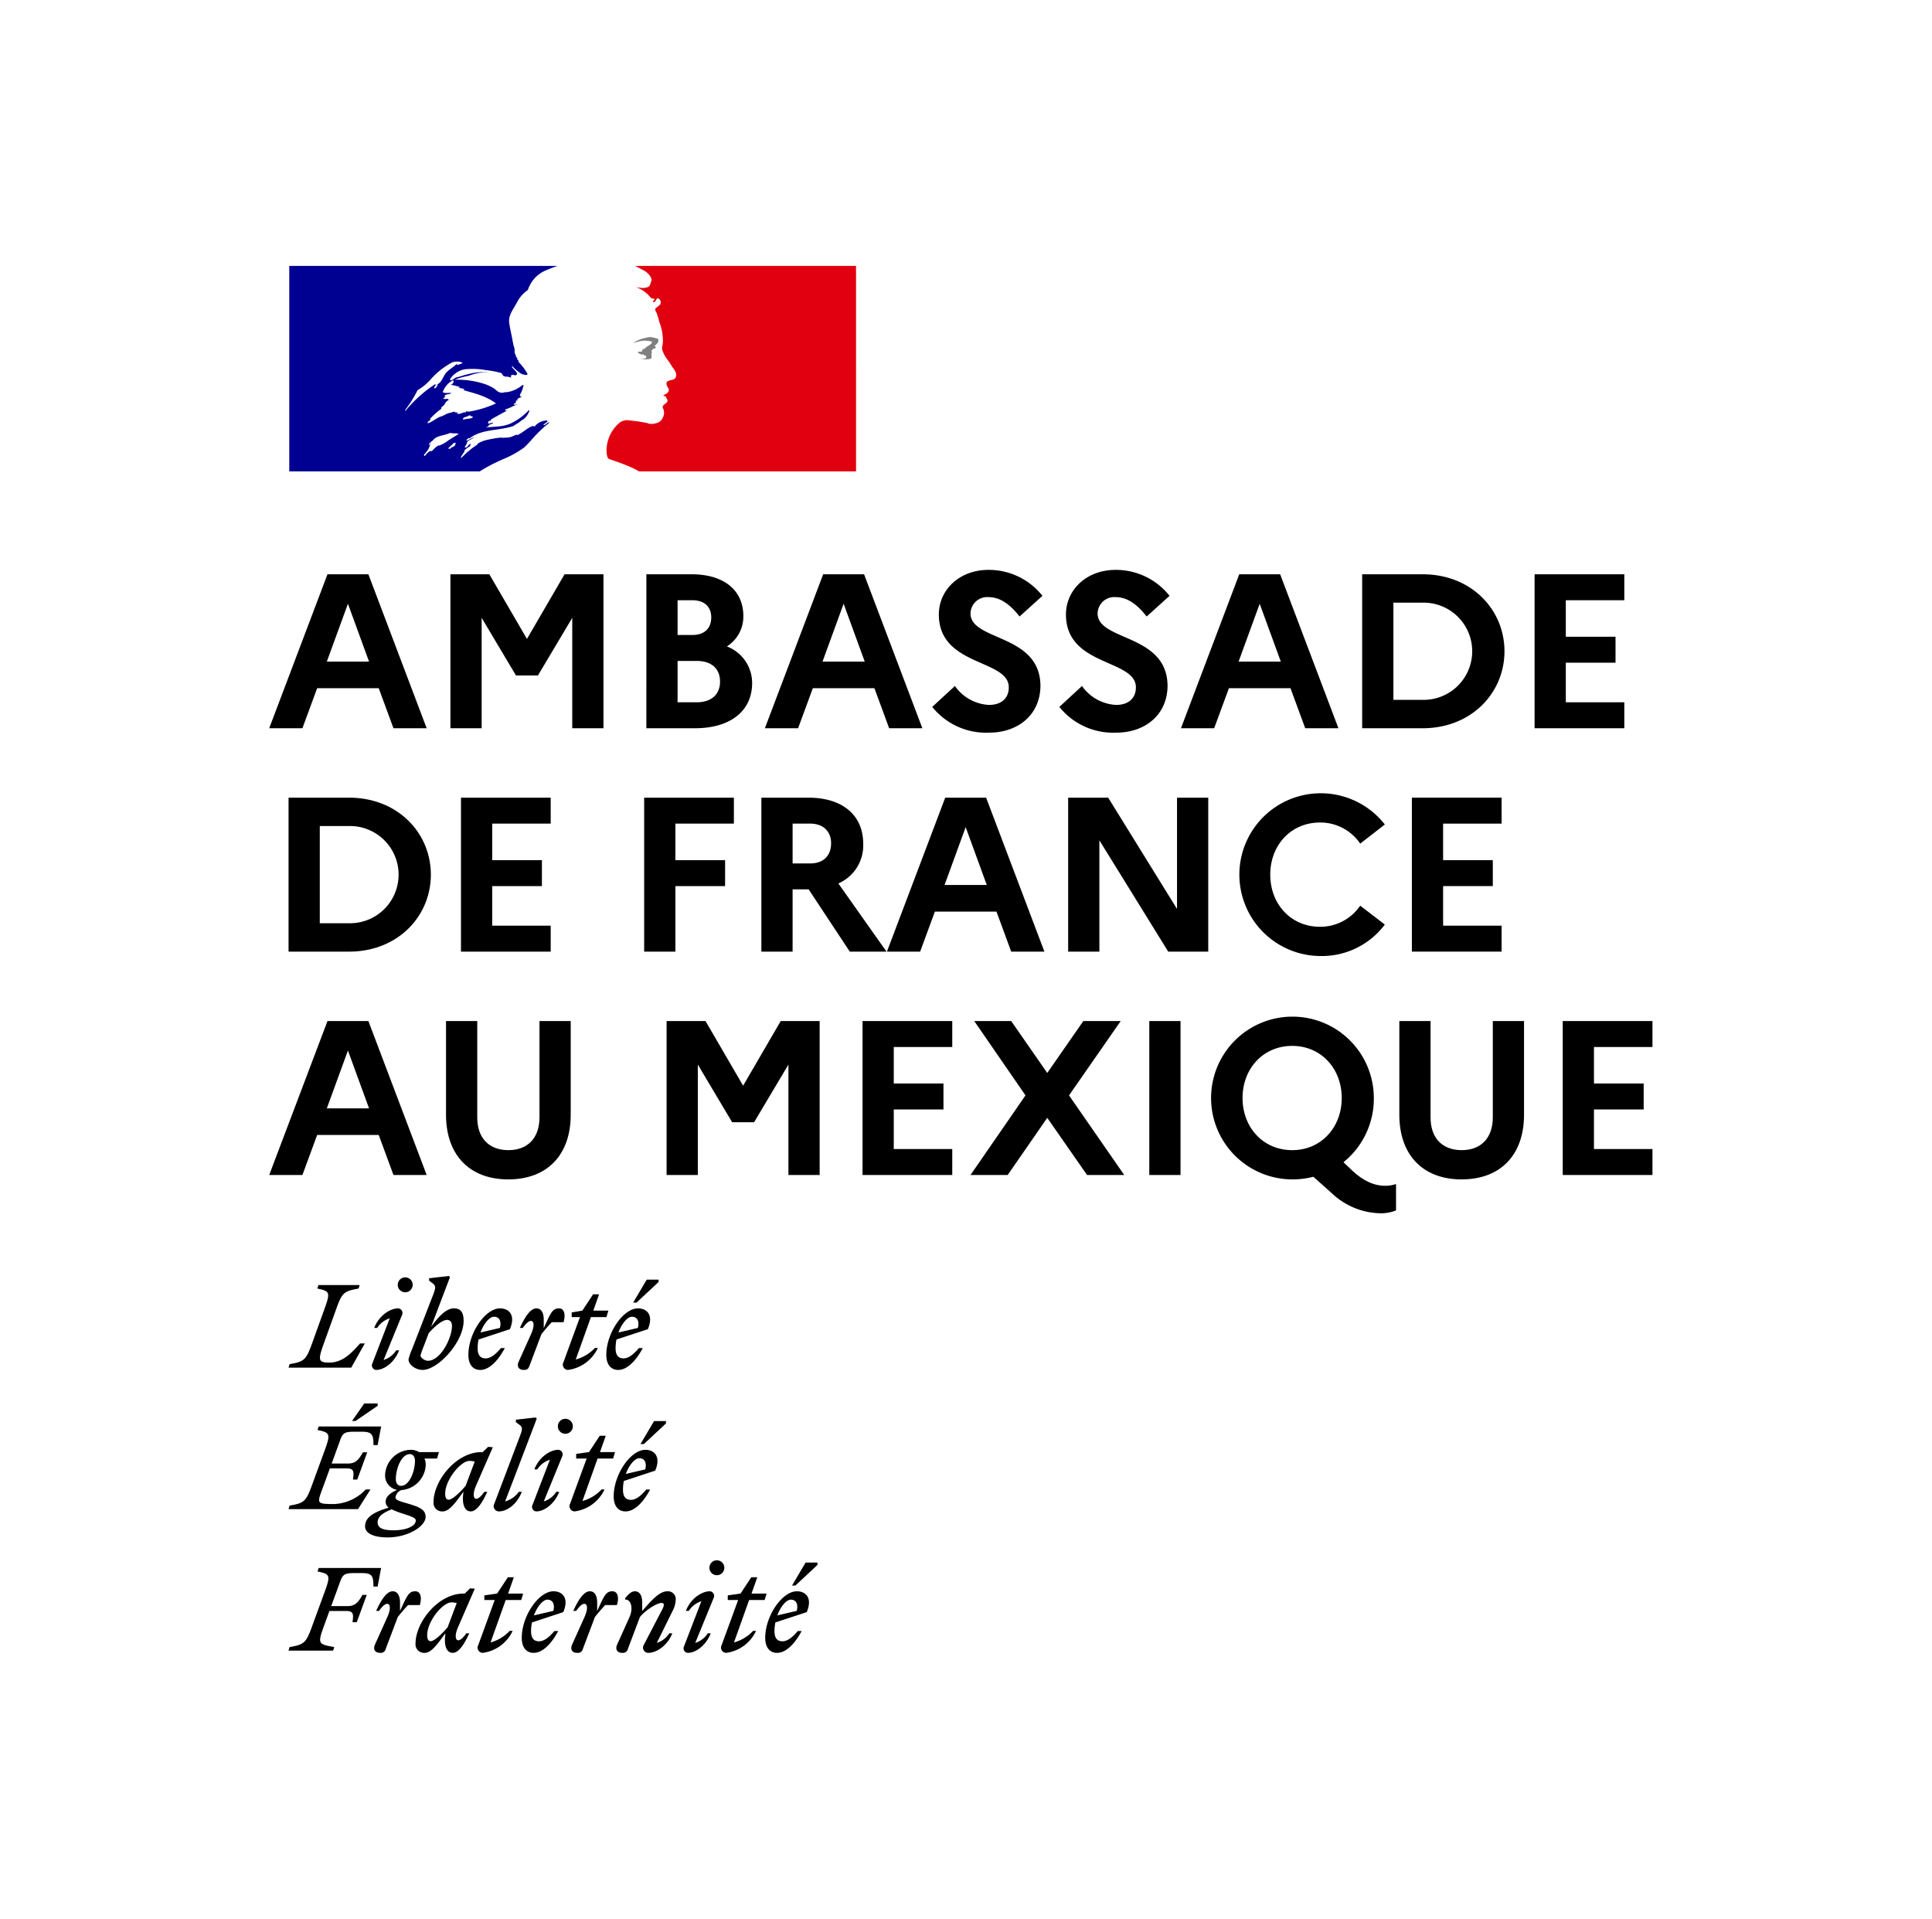 <svg xmlns="http://www.w3.org/2000/svg" viewBox="0 0 363.277 360.766"><defs><style>.cls-1{fill:#fff;}.cls-2{fill:#000091;}.cls-3{fill:#e1000f;}.cls-4{fill:gray;}</style></defs><g id="Calque_2" data-name="Calque 2"><rect class="cls-1" x="-68.121" y="-102.586" width="1510.156" height="1153.452"/></g><g id="Calque_5" data-name="Calque 5"><path class="cls-2" d="M88.956,83.861c.097-.079.187-.146.285-.218l.036.012a1.455,1.455,0,0,1-.291.187.103.103,0,0,1-.03.019m14.159-4.722c-.036.024-.066.048-.103.072.055-.006.103-.018.103-.072m-4.476,4.936a18.878,18.878,0,0,1-3.721,2.124,32.371,32.371,0,0,0-4.715,2.433h-35.811v-38.631h50.431a19.363,19.363,0,0,0-1.936.738,6.055,6.055,0,0,0-2.257,1.464,6.416,6.416,0,0,0-1.386,2.33,6.242,6.242,0,0,0-2.045,2.342c-.654,1.241-1.61,2.336-1.459,3.721.14,1.168.436,2.264.654,3.504a8.31,8.31,0,0,0,.29,1.241c.152.435,0,.95.218,1.313.151.217.079.514.369.659v.291c.079.073.079.145.218.145v.291a11.237,11.237,0,0,1,1.676,2.196c.152.436-.726.218-1.089.067a8.166,8.166,0,0,1-1.749-1.458.247.247,0,0,0-.078.145c.296.514,1.385,1.168.804,1.531-.29.151-.659-.218-.95.078-.072.145,0,.29,0,.436-.441-.291-.877-.146-1.313-.291-.29-.072-.369-.659-.726-.659a18.798,18.798,0,0,0-2.777-.509,13.902,13.902,0,0,0-3.873-.145,4.207,4.207,0,0,0-2.772,1.822v.224c.509.066.733-.369,1.168-.515.726-.145,1.386-.441,2.118-.587a12.088,12.088,0,0,1,3.135-.435,2.501,2.501,0,0,1,.738,0,10.806,10.806,0,0,0-3.728.732,12.354,12.354,0,0,0-2.559.726,16.443,16.443,0,0,1,5.621.805,8.34,8.34,0,0,1,1.828.877,5.096,5.096,0,0,0,.732.581,1.469,1.469,0,0,0,1.241.079h.369a6.015,6.015,0,0,0,2.989-1.392c0,.073.072.073.145.073a5.158,5.158,0,0,1-.653,1.755c0,.072-.079.217.072.29h.146c-.079,0-.146,0-.146.072,0,.146.218,0,.285.146a1.432,1.432,0,0,0-.944.442c0,.072.151.072.218.072-.146.146-.364.073-.436.218a.249.249,0,0,0,.139.073c-.067,0-.139,0-.139.072v.218c-.218,0-.297.145-.436.224.291.218.508,0,.805,0-.805.29-1.47.726-2.263.944-.151,0,0,.224-.151.224.218.139.369-.079.587-.079-1.023.587-2.046,1.096-3.147,1.755a.513.513,0,0,0-.139.29h-.297c-.139.073-.072.297-.218.436.364.224.805-.29,1.023,0,.073,0-.145.079-.29.079-.079,0-.079.145-.146.145h-.223c-.146.145-.285.218-.285.436-.151,0-.296,0-.369.145,1.61-.218,3.285-.073,4.817-.871a11.317,11.317,0,0,0,3.213-2.415.282.282,0,0,1,.072.151,3.201,3.201,0,0,1-1.24,1.677c-.436.217-.726.587-1.095.732q-.327.217-.654.436c-2.704.949-5.918.508-8.254,2.335,0-.072-.073-.072-.145-.072-.145.145-.369.218-.435.369a.064.064,0,0,0,.018.048.181.181,0,0,0,.181.067.604.604,0,0,1,.121-.067,4.928,4.928,0,0,1,1.162-.568.912.912,0,0,0-.121.103c-.284.157-.557.326-.835.465h.018a1.644,1.644,0,0,0-.496.436.09.09,0,0,1,.048.133c-.024.043-.048.085-.072.133a.634.634,0,0,0-.049.079c-.03.054-.06.103-.096.157-.013.024-.025.042-.037.067-.018.03-.03.06-.048.091a.214.214,0,0,1-.031.054.359.359,0,0,1-.036.061.586.586,0,0,1-.03.066c-.006.006-.012.012-.012.018-.006.006-.006.012-.013.018-.005.006-.005.013-.011.018a.605.605,0,0,0,.078.025.42.42,0,0,0,.109.012c.266.006.406-.315.581-.472a2.824,2.824,0,0,1,.345-.242c.018.024.036.042.048.06-.005.018-.012.043-.018.067-.042.061-.078.133-.127.193-.036.055.037.097.085.079v.012a6.539,6.539,0,0,0-1.229.914.11.11,0,0,1,.097.036.067.067,0,0,1,.006.097c-.103.145-.212.291-.314.442-.067.115-.14.224-.212.339-.061.102-.121.206-.188.309-.012.023-.03.048-.042.072a.006.006,0,0,0-.006.006.349.349,0,0,0,.224-.03c.399-.369.781-.751,1.18-1.126a.214.214,0,0,0,.109-.03,7.462,7.462,0,0,1,1.21-.956,1.625,1.625,0,0,0,.502-.43l.109-.127a.212.212,0,0,1,.048-.03,6.256,6.256,0,0,1,1.356-.551c.03-.006.055-.012.079-.018a24.043,24.043,0,0,1,2.662-.472,7.731,7.731,0,0,0,1.816-.073c.46-.103.883-.369,1.319-.508v.139c1.095-.435,1.9-1.386,2.989-1.748.079,0,.218.145.369.072a2.961,2.961,0,0,1,2.336-1.095c0,.072,0,.145.073.145h.048l-.781.587c-.072.073,0,.145.079.145.357-.145.581-.435.944-.587-.073.079-.073.218-.139.297a6.853,6.853,0,0,0-.799.635,24.181,24.181,0,0,0-2.438,2.481h.011c-.417.448-.835.896-1.252,1.307m-11.225-5.228c.514-.218,1.101,0,1.537-.436-.151-.151-.369-.078-.514-.296-.146-.073-.364.073-.509.145-.296.151-.805.151-.877.514-.073.146.218.073.363.073m-11.171-1.604a24.679,24.679,0,0,1,5.628-5.04c.139-.073-.224.218.073.145.95-.218,1.24-1.168,1.676-1.894.587-.95,1.609-1.319,2.336-2.118a.266.266,0,0,1-.073.218.268.268,0,0,0,.218.072c.296-.217.659-.145.877-.435a2.847,2.847,0,0,0-1.9-.079,14.313,14.313,0,0,0-4.091,3.213,9.875,9.875,0,0,1-2.48,2.045,22.201,22.201,0,0,1-2.33,3.722.263.263,0,0,0,.066.151m6.064-4.822c0-.073,0-.146-.079-.146a.91.91,0,0,0-.581.66c0,.073.079.073.145.073a.578.578,0,0,0,.297-.291c.066-.133.139-.151.218-.296m3.389,10.94c.06-.145-.327-.109-.388-.066a.976.976,0,0,0-.157.163,3.253,3.253,0,0,1-.303.284c-.181.17-.351.352-.538.515-.121.103.278.163.363.085.09-.085.187-.17.278-.255.049,0,.091-.012.109-.012a1.584,1.584,0,0,0,.551-.387c.06-.054-.006-.097-.097-.115a.664.664,0,0,0,.182-.212m-1.308-.605c.599-.375,1.204-.781,1.864-1.138a1.109,1.109,0,0,0-.66-.145c-.363.073-.804-.145-1.167,0-.926.43-2.1.4-2.796,1.078-.006,0-.006.005-.012.005a1.134,1.134,0,0,0-.157.182.188.188,0,0,1-.037.03c-.066.061-.139.109-.224.176a3.621,3.621,0,0,0-.375.369c0,.006,0,.006-.006.012-.055.048-.103.103-.164.151-.096.067.055.164.128.109.102-.078.169-.169.272-.236l.037-.018a2.399,2.399,0,0,0-.291.393.067.067,0,0,1,.006.049c-.006.036-.018.073-.024.109a.023.023,0,0,1-.006.018.506.506,0,0,1-.024.079.143.143,0,0,1-.013.048.022.022,0,0,0-.006.018,1.43,1.43,0,0,1-.066.17c-.006.011-.006.018-.013.03-.005,0-.005.006-.005.012l-.013.012a1.574,1.574,0,0,1-.078.145c-.03.055-.067.103-.097.158a.255.255,0,0,1-.03.042c-.006.006-.006.006-.006.012-.073.103-.151.206-.23.308-.012.019-.031.037-.042.055-.043.055-.085.109-.127.157a.985.985,0,0,0-.073.097c-.006,0-.006.006-.012.012-.079.097-.158.182-.236.266.006.012.011.025.018.037v.006a.716.716,0,0,0,.066.115l.018.036a.319.319,0,0,0,.031.043.083.083,0,0,0,.06-.031h.006a.698.698,0,0,0,.049-.078l.006-.006c.006-.012.012-.019.018-.031l.024-.024c.006-.006.006-.018.012-.024a.006.006,0,0,0,.006-.006,3.384,3.384,0,0,1,.43-.448c.085-.078.176-.151.266-.224.006-.012.03-.018.048-.018a.12.12,0,0,1,.049.006c.036-.018.079-.042.115-.06a1.114,1.114,0,0,1,.127-.067v.012c-.012.085.115.085.163.055a.743.743,0,0,0,.097-.097c.055-.073.109-.121.157-.176v-.006c.007-.006.013-.006.013-.012.036-.036.072-.067.108-.103l.007-.006.006-.006c.036-.036.066-.066.103-.097a3.657,3.657,0,0,1,.732-.563.092.092,0,0,1,.121.031c.006.006.012.012.012.018.327-.151.653-.29.962-.472.29-.169.563-.363.835-.557.006-.006.013-.006.018-.012m1.495-5.077c.218.218.653.146.95,0a1.196,1.196,0,0,1,.726-.145c.073,0,.073-.146.073-.224a1.538,1.538,0,0,0,.586.078,20.224,20.224,0,0,0,5.041-1.536c-1.906-1.459-4.308-1.967-6.571-2.627.217,0,.435.218.653,0-.363-.29-.805-.145-1.167-.362.078,0,.223.072.296-.079a8.498,8.498,0,0,0-1.755-.436.707.707,0,0,0,.581-.726c0-.079-.145-.079-.218-.079a3.941,3.941,0,0,0-1.827,2.197c.514.284,1.101.066,1.609.145-.218.218-.587.218-.871.291-.23.054-.442.217-.369.362a.274.274,0,0,0,.163.109.968.968,0,0,0-.454.261c.291.218.581.072.878.072,0,.146.145.146.218.218a1.3,1.3,0,0,0-.732.654c-.146.369-.509.514-.727.805v.217a12.767,12.767,0,0,0-2.118,1.9c.073,0,.073.073.073.146-.151.217-.442.29-.515.514,0,.073,0,.139.073.139.878-.29,1.531-.944,2.336-1.24.587-.145,1.023-.508,1.537-.654.363-.072.799-.218,1.162-.291,0,.073,0,.146.078.146h.582c-.073.145-.364.073-.291.145"/><path class="cls-3" d="M160.962,50h-41.56a1.479,1.479,0,0,1,.393.182c.339.181.775.417,1.054.562a3.496,3.496,0,0,1,1.391,1.162c.145.224.364.659.218.95-.145.369-.218.95-.587,1.095a2.721,2.721,0,0,1-1.531.146,3.576,3.576,0,0,1-.871-.146,5.993,5.993,0,0,1,2.844,1.973c.072.145.363.218.66.218.066,0,.066.145.066.218-.145.151-.285.218-.218.441h.218c.369-.145.297-.877.805-.659a.821.821,0,0,1,.29,1.095,7.836,7.836,0,0,1-.871.732.627.627,0,0,0,0,.509,2.256,2.256,0,0,1,.363.877c.218.508.291,1.095.508,1.61a10.118,10.118,0,0,1,.515,3.28c0,.587-.297,1.095-.073,1.682a6.171,6.171,0,0,0,.799,1.531,11.023,11.023,0,0,1,.805,1.167c.435.733,1.24,1.459.871,2.336-.212.515-1.01.442-1.525.732-.441.364-.073.951.145,1.314.37.659-.436,1.095-.95,1.313.145.218.436.145.514.29.067.369.436.587.218.95-.296.442-1.174.66-.732,1.313a1.926,1.926,0,0,1-.072,1.61,1.795,1.795,0,0,1-1.313,1.095,2.981,2.981,0,0,1-1.386.073,1.086,1.086,0,0,0-.442-.146,32.776,32.776,0,0,0-3.721-.514,4.225,4.225,0,0,0-1.023.291,6.603,6.603,0,0,0-.884.786l-.005.007a1.93,1.93,0,0,0-.164.181c-.03.03-.061.073-.091.109-.024.024-.042.049-.066.072a8.627,8.627,0,0,0-.575.841.39.39,0,0,0-.031.061c-.018.031-.036.067-.054.097a7.244,7.244,0,0,0-.557,1.343c-.496,1.671-.278,3.105.073,3.455.097.098,2.408.811,4.018,1.525a13.505,13.505,0,0,1,1.724.872h40.81Z"/><path class="cls-4" d="M121.878,64.094c.291.073.726.073.726.218-.139.587-1.023.732-1.458,1.313h-.218c-.218.145-.152.514-.369.514a1.028,1.028,0,0,0-.654.073,1.241,1.241,0,0,0,1.089.436.326.326,0,0,1,.23.296.209.209,0,0,0,.139-.079c.079,0,.146,0,.146.079v.291c-.218.29-.581.145-.872.217a3.283,3.283,0,0,0,1.677,0c.441-.145,0-.877.29-1.24-.139,0,0-.224-.139-.224.139-.139.29-.363.435-.436a.524.524,0,0,0,.436-.217c0-.146-.296-.219-.218-.364.436-.29.805-.732.654-1.168-.067-.217-.654-.217-1.017-.369a2.467,2.467,0,0,0-1.246.073,5.519,5.519,0,0,0-1.089.296,5.101,5.101,0,0,0-1.393.727,10.222,10.222,0,0,1,1.61-.436,4.731,4.731,0,0,1,1.241,0"/><path d="M148.714,300.763c.786,0,1.464.6,1.101,2.112l-3.655.847c.635-1.7,1.7-2.959,2.554-2.959m2.021,5.9h-.726c-.914,1.083-1.894,1.93-2.868,1.93-1.005,0-1.513-.593-1.513-1.93a8.151,8.151,0,0,1,.169-1.615l5.894-1.943c1.15-2.723-.23-3.915-1.852-3.915-2.789,0-5.954,4.659-5.954,8.75,0,1.827.865,2.826,2.233,2.826,1.597,0,3.255-1.555,4.617-4.103m-1.174-8.556,4.151-3.873v-.448h-2.233l-2.553,4.321Zm-12.72,2.723h1.955l-3.111,8.49a.988.988,0,0,0,.86,1.446,7.223,7.223,0,0,0,5.615-4.127h-.557a7.736,7.736,0,0,1-3.594,2.172l2.85-7.981h2.917l.363-1.211h-2.832l1.089-3.068h-1.131l-2.021,3.068-2.403.339Zm-2.644-.405a.872.872,0,0,0-.696-1.235c-1.707,0-3.728,1.537-4.532,3.685h.55a4.306,4.306,0,0,1,2.36-1.809l-3.256,8.465a.848.848,0,0,0,.709,1.235c1.615,0,3.509-1.555,4.314-3.679h-.55a4.357,4.357,0,0,1-2.367,1.809Zm.599-4.255a1.403,1.403,0,1,0-1.404-1.404,1.401,1.401,0,0,0,1.404,1.404m-18.747,13.023c-.424.956.025,1.573.956,1.573a.953.953,0,0,0,1.065-.763l2.258-5.978c1.04-1.277,3.194-2.639,4.042-2.639.617,0,.532.509.126,1.271l-3.467,6.663a.979.979,0,0,0,.854,1.446c1.7,0,3.721-1.531,4.532-3.679h-.557a4.359,4.359,0,0,1-2.36,1.809l2.977-6.021a4.872,4.872,0,0,0,.582-2.063,1.472,1.472,0,0,0-1.58-1.622c-1.464,0-2.953,1.664-4.72,3.703v-1.573c0-1.125-.363-2.13-1.386-2.13-.635,0-1.258.557-1.833,1.343v.212c1.107-.067,1.597,1.597.811,3.34Zm-.042-7.407c.405-1.38.194-2.596-.871-2.596-1.253,0-1.574.956-2.851,3.703v-1.573c0-1.125-.363-2.13-1.379-2.13-1.199,0-2.282,1.852-3.111,3.685h.551c.575-.835,1.108-1.325,1.537-1.325.508,0,.787.792,0,2.535l-2.3,5.108c-.429.956.019,1.573.956,1.573a.954.954,0,0,0,1.066-.763l2.257-5.978c.635-.793,1.21-1.471,1.93-2.239Zm-13.065-1.023c.787,0,1.465.6,1.108,2.112l-3.661.847c.641-1.7,1.706-2.959,2.553-2.959m2.021,5.9h-.726c-.908,1.083-1.888,1.93-2.874,1.93-.999,0-1.507-.593-1.507-1.93a7.721,7.721,0,0,1,.176-1.615l5.887-1.943c1.15-2.723-.236-3.915-1.845-3.915-2.79,0-5.967,4.659-5.967,8.75,0,1.827.878,2.826,2.239,2.826,1.598,0,3.262-1.555,4.617-4.103m-13.893-5.833h1.954l-3.104,8.49a.982.982,0,0,0,.847,1.446,7.224,7.224,0,0,0,5.622-4.127h-.557a7.783,7.783,0,0,1-3.588,2.172l2.844-7.981h2.916l.364-1.211h-2.827l1.078-3.068h-1.12l-2.027,3.068-2.402.339Zm-10.747,6.614c0-2.614,2.917-6.166,4.556-6.166a3.732,3.732,0,0,1,.999.126l-1.7,4.533c-.987,1.192-2.494,2.638-3.196,2.638-.405,0-.659-.338-.659-1.131m8.956-8.744-.89-.061-.998.98h-.212c-4.853,0-9.047,5.447-9.047,9.404a1.611,1.611,0,0,0,1.749,1.743c1.253,0,2.487-1.785,3.866-3.704l-.06.684c-.175,1.961.424,3.02,1.447,3.02,1.192,0,2.275-1.852,3.104-3.679h-.551c-.575.829-1.107,1.319-1.531,1.319-.448,0-.768-.811,0-2.536Zm-10.342,3.086c.412-1.38.2-2.596-.865-2.596-1.259,0-1.579.956-2.856,3.703v-1.573c0-1.125-.358-2.13-1.38-2.13-1.198,0-2.276,1.852-3.111,3.685h.557c.569-.835,1.102-1.325,1.531-1.325.515,0,.787.792,0,2.535l-2.299,5.108c-.43.956.024,1.573.956,1.573a.947.947,0,0,0,1.065-.763l2.257-5.978c.635-.793,1.21-1.471,1.936-2.239Zm-16.296,8.556.212-.659c-2.832-.533-3.189-.533-2.064-3.619l1.15-3.171h3.129c1.404,0,1.428.575,1.216,2.106h.805l1.869-5.125h-.804c-.702,1.21-1.259,2.105-2.79,2.105h-3.086l1.64-4.49c.508-1.428.811-1.724,2.723-1.724h1.361c1.979,0,2.215.533,2.215,2.535h.787l.659-3.491h-11.745l-.212.659c2.275.466,2.487.678,1.422,3.619l-2.553,6.977c-1.065,2.917-1.507,3.147-4.127,3.619l-.194.659Z"/><path d="M120.221,274.169c.787,0,1.47.593,1.107,2.106l-3.66.853c.641-1.706,1.706-2.959,2.553-2.959m2.021,5.894h-.726c-.914,1.084-1.888,1.937-2.869,1.937-.998,0-1.506-.594-1.506-1.937a7.824,7.824,0,0,1,.163-1.616l5.9-1.942c1.144-2.723-.242-3.915-1.851-3.915-2.79,0-5.961,4.665-5.961,8.75,0,1.828.872,2.832,2.233,2.832,1.597,0,3.255-1.555,4.617-4.109m-1.168-8.557,4.151-3.872v-.448h-2.239l-2.553,4.32Zm-12.732,2.724h1.967l-3.11,8.489a.99.99,0,0,0,.853,1.453,7.225,7.225,0,0,0,5.616-4.133h-.551a7.726,7.726,0,0,1-3.595,2.172l2.844-7.981h2.917l.363-1.21h-2.826l1.077-3.068h-1.125l-2.021,3.068-2.409.338Zm-2.632-.4a.875.875,0,0,0-.702-1.24c-1.706,0-3.727,1.537-4.532,3.685h.55a4.324,4.324,0,0,1,2.367-1.809l-3.256,8.465a.85.85,0,0,0,.696,1.241c1.622,0,3.516-1.555,4.32-3.685h-.55a4.338,4.338,0,0,1-2.36,1.809Zm.599-4.26a1.404,1.404,0,0,0,1.404-1.403,1.407,1.407,0,0,0-2.814,0,1.394,1.394,0,0,0,1.41,1.403m-11.328,12.726,5.942-15.552-.193-.236-3.728.424v.448l.732.55c.654.515.442,1.005-.157,2.578l-4.629,12.211a.979.979,0,0,0,.847,1.453c1.701,0,3.51-1.537,4.321-3.685h-.557a4.793,4.793,0,0,1-2.578,1.809m-11.273-1.446c0-2.62,2.917-6.172,4.55-6.172a3.705,3.705,0,0,1,1.005.127l-1.7,4.532c-.981,1.192-2.494,2.638-3.195,2.638-.406,0-.66-.339-.66-1.125m8.961-8.75-.895-.061-1.004.981h-.212c-4.853,0-9.041,5.445-9.041,9.403a1.611,1.611,0,0,0,1.743,1.749c1.259,0,2.493-1.792,3.879-3.703l-.067.678c-.169,1.96.424,3.025,1.447,3.025,1.186,0,2.275-1.858,3.104-3.685h-.551c-.581.828-1.113,1.319-1.537,1.319-.442,0-.762-.805,0-2.535Zm-21.663,14.13c0-1.126,1.083-1.828,2.639-2.445a18.127,18.127,0,0,0,2.299.871c1.616.533,2.233.75,2.233,1.235,0,1.047-1.767,1.833-4.169,1.833-2.022,0-3.002-.43-3.002-1.494m4.406-6.869c-.703,0-.981-.599-.981-1.276,0-1.895,1.023-4.684,2.62-4.684.702,0,.975.593.975,1.277,0,1.893-1.017,4.683-2.614,4.683m4.617,5.828c0-1.362-1.211-1.852-3.195-2.445-1.701-.514-2.469-.66-2.469-1.21a1.735,1.735,0,0,1,1.089-1.368,4.962,4.962,0,0,0,4.599-4.762,2.967,2.967,0,0,0-.236-1.174h2.36l.363-1.21h-3.746a2.898,2.898,0,0,0-1.513-.43,4.937,4.937,0,0,0-4.871,4.707,2.738,2.738,0,0,0,2.251,2.827c-1.379.617-2.142,1.343-2.142,2.19a1.34,1.34,0,0,0,.569,1.15c-3.189.938-4.441,2.003-4.441,3.51,0,1.47,1.93,2.087,4.229,2.087,3.897,0,7.153-2.105,7.153-3.872m-14.874-9.107c1.404,0,1.422.574,1.21,2.105h.811l1.87-5.125h-.805c-.708,1.21-1.259,2.106-2.79,2.106h-3.086l1.555-4.279c.509-1.428.805-1.7,2.724-1.7h1.355c1.984,0,2.221.533,2.221,2.511h.786l.66-3.491h-11.746l-.217.659c2.275.467,2.486.684,1.427,3.619l-2.553,6.977c-1.065,2.916-1.507,3.153-4.127,3.619l-.194.659h13.065l2.342-3.703h-.895a8.565,8.565,0,0,1-5.979,2.747c-3.468,0-3.147-.151-1.997-3.322l1.234-3.382Zm1.7-8.914,4.151-2.85v-.448h-2.511l-2.3,3.298Z"/><path d="M118.841,247.57c.786,0,1.464.593,1.101,2.106l-3.655.853c.635-1.706,1.7-2.959,2.554-2.959m2.021,5.894h-.726c-.92,1.084-1.894,1.937-2.875,1.937-.998,0-1.513-.599-1.513-1.937a8.247,8.247,0,0,1,.17-1.615l5.9-1.937c1.149-2.729-.236-3.915-1.858-3.915-2.784,0-5.954,4.659-5.954,8.744,0,1.827.877,2.832,2.233,2.832,1.597,0,3.255-1.555,4.623-4.109m-1.174-8.556,4.151-3.873v-.442h-2.233l-2.554,4.315Zm-12.193,2.729h1.555l-3.105,8.484a.99.99,0,0,0,.854,1.452,7.227,7.227,0,0,0,5.609-4.127h-.544a7.827,7.827,0,0,1-3.601,2.166l2.85-7.975h2.917l.363-1.216h-2.832l1.083-3.062h-1.125l-2.021,3.062-2.003.338Zm-1.532.956c.406-1.386.194-2.596-.871-2.596-1.259,0-1.573.956-2.85,3.697v-1.573c0-1.125-.363-2.124-1.386-2.124-1.191,0-2.275,1.852-3.104,3.679h.551c.574-.829,1.107-1.319,1.53-1.319.515,0,.787.787,0,2.529l-2.299,5.108c-.423.962.025,1.579.963,1.579.574,0,.829-.151,1.058-.768l2.257-5.979c.642-.787,1.217-1.47,1.943-2.233Zm-13.064-1.023c.793,0,1.471.593,1.101,2.106l-3.655.853c.636-1.706,1.701-2.959,2.554-2.959m2.021,5.894H94.2c-.92,1.084-1.9,1.937-2.874,1.937-.999,0-1.513-.599-1.513-1.937a8.247,8.247,0,0,1,.169-1.615l5.894-1.937c1.15-2.729-.23-3.915-1.852-3.915-2.789,0-5.954,4.659-5.954,8.744,0,1.827.871,2.832,2.233,2.832,1.597,0,3.256-1.555,4.617-4.109m-14.45,2.385c-.575,0-1.398-.533-1.398-.999a11.969,11.969,0,0,1,.569-1.64l.962-2.535c1.017-1.211,2.572-2.512,3.443-2.512.533,0,.938.345.938,1.132,0,2.317-2.166,6.554-4.514,6.554m6.705-7.492c0-1.725-.636-2.36-1.828-2.36-1.489,0-2.898,1.573-4.296,3.486l3.551-9.337-.193-.236-3.727.423v.448l.726.557c.665.508.453,1.041-.145,2.571l-3.831,9.876a10.889,10.889,0,0,0-.617,1.809c0,1.017,1.379,1.979,2.638,1.979,2.893,0,7.722-5.216,7.722-9.216m-11.576-1.125a.869.869,0,0,0-.703-1.235c-1.7,0-3.721,1.531-4.532,3.679h.557a4.341,4.341,0,0,1,2.36-1.809l-3.262,8.472a.855.855,0,0,0,.708,1.234c1.616,0,3.516-1.555,4.321-3.685h-.551a4.326,4.326,0,0,1-2.366,1.809Zm.599-4.261a1.4,1.4,0,0,0,1.398-1.403,1.401,1.401,0,1,0-2.803,0,1.39,1.39,0,0,0,1.405,1.403m-8.575-1.361H59.877l-.212.66c2.276.471,2.488.683,1.423,3.618l-2.511,6.977c-1.066,2.917-1.507,3.153-4.127,3.619l-.194.66H66.044l2.553-4.557h-.889c-1.453,1.604-3.153,3.601-5.767,3.601-1.985,0-2.215-.339-1.15-3.323l2.512-6.977c1.04-2.917,1.506-3.147,4.127-3.618Z"/><path d="M61.578,107.976h7.691L80.228,136.922H73.984l-2.771-7.526H59.635l-2.771,7.526H50.62Zm7.815,16.417-3.97-10.876-3.97,10.876Z"/><path d="M84.693,107.976h7.319L99.083,120.133l7.071-12.157h7.319v28.946h-5.872V116.163l-6.451,10.834H97.016l-6.451-10.834v20.759H84.693Z"/><path d="M121.536,107.976h8.518c6.038,0,9.718,2.978,9.718,7.856a6.61,6.61,0,0,1-3.102,5.707,7.365,7.365,0,0,1,4.755,6.864c0,5.293-4.094,8.519-10.751,8.519h-9.139Zm5.872,4.88v6.533h2.771c2.233,0,3.556-1.199,3.556-3.309,0-2.025-1.323-3.225-3.556-3.225Zm0,11.413V132.042h3.598c2.729,0,4.383-1.447,4.383-3.887,0-2.481-1.654-3.887-4.383-3.887Z"/><path d="M154.782,107.976h7.691l10.959,28.946H167.188l-2.771-7.526H152.838l-2.771,7.526h-6.244Zm7.815,16.417-3.97-10.876-3.97,10.876Z"/><path d="M179.551,128.982a8.35,8.35,0,0,0,6.41,3.556c2.315,0,3.722-1.24,3.722-3.308,0-5.335-13.15-3.888-13.15-13.688,0-4.59,3.804-8.395,9.346-8.395a12.846,12.846,0,0,1,10.131,4.88L191.708,115.915c-1.695-2.191-3.597-3.639-5.789-3.639a3.131,3.131,0,0,0-3.432,3.06c0,5.252,13.15,3.764,13.15,13.688-.083,5.458-4.301,8.726-9.635,8.726a12.97,12.97,0,0,1-10.71-4.839Z"/><path d="M203.451,128.982a8.35,8.35,0,0,0,6.41,3.556c2.315,0,3.722-1.24,3.722-3.308,0-5.335-13.15-3.888-13.15-13.688,0-4.59,3.804-8.395,9.346-8.395a12.846,12.846,0,0,1,10.131,4.88L215.608,115.915c-1.695-2.191-3.597-3.639-5.789-3.639a3.131,3.131,0,0,0-3.432,3.06c0,5.252,13.15,3.764,13.15,13.688-.083,5.458-4.301,8.726-9.635,8.726a12.97,12.97,0,0,1-10.71-4.839Z"/><path d="M233.018,107.976h7.691L251.667,136.922h-6.244l-2.771-7.526H231.074l-2.771,7.526h-6.244Zm7.815,16.417-3.97-10.876-3.97,10.876Z"/><path d="M256.132,107.976h11.372c9.18,0,15.383,6.657,15.383,14.473s-6.203,14.474-15.383,14.474H256.132Zm5.872,5.334v18.277h5.583a9.139,9.139,0,1,0,0-18.277Z"/><path d="M288.551,107.976h16.872v4.88h-11v6.864h9.346v4.879h-9.346V132.042h11v4.88H288.551Z"/><path d="M54.259,149.976H65.631c9.18,0,15.383,6.657,15.383,14.473s-6.203,14.474-15.383,14.474H54.259Zm5.872,5.334v18.277h5.583a9.139,9.139,0,1,0,0-18.277Z"/><path d="M86.678,149.976h16.871v4.88H92.55v6.864h9.346v4.879H92.55V174.042h11v4.88H86.678Z"/><path d="M121.123,149.976h16.871v4.88H126.994v6.864h9.346v4.879h-9.346v12.323h-5.872Z"/><path d="M143.163,149.976h8.849c6.368,0,10.296,3.267,10.296,8.643a7.766,7.766,0,0,1-4.673,7.484l9.056,12.819h-6.906l-7.732-11.703h-3.019v11.703H143.163Zm5.872,4.88v7.484h3.308c2.481,0,3.929-1.447,3.929-3.805,0-2.191-1.447-3.68-3.929-3.68Z"/><path d="M177.731,149.976h7.691l10.959,28.946h-6.244l-2.771-7.526H175.788l-2.771,7.526h-6.244Zm7.815,16.417-3.97-10.876-3.97,10.876Z"/><path d="M200.847,149.976h7.526l12.943,20.924V149.976h5.872v28.946h-7.526l-12.943-20.924v20.924h-5.872Z"/><path d="M255.761,170.279l4.631,3.556a14.804,14.804,0,0,1-12.198,5.914,15.301,15.301,0,1,1,12.198-24.729l-4.631,3.598a9.051,9.051,0,0,0-7.567-3.97c-5.458,0-9.346,4.259-9.346,9.8s3.887,9.801,9.346,9.801A9.054,9.054,0,0,0,255.761,170.279Z"/><path d="M265.477,149.976h16.872v4.88h-11v6.864h9.346v4.879h-9.346V174.042h11v4.88H265.477Z"/><path d="M61.578,191.976h7.691L80.228,220.921H73.984l-2.771-7.526H59.635l-2.771,7.526H50.62Zm7.815,16.416-3.97-10.875-3.97,10.875Z"/><path d="M101.44,191.976H107.312v17.615c0,7.608-4.466,12.157-11.744,12.157-7.237,0-11.703-4.549-11.703-12.157V191.976h5.872v18.111c0,3.887,2.191,6.161,5.872,6.161,3.598,0,5.831-2.274,5.831-6.161Z"/><path d="M125.34,191.976h7.319l7.071,12.156,7.071-12.156h7.319V220.921h-5.872V200.163l-6.451,10.834H137.663l-6.451-10.834V220.921h-5.872Z"/><path d="M162.183,191.976H179.054v4.879H168.055v6.864h9.346v4.88h-9.346V216.041H179.054v4.88H162.183Z"/><path d="M182.486,220.921l10.338-14.969L183.189,191.976h6.947l6.781,9.759,6.782-9.759H210.729l-9.718,13.977,10.379,14.969h-6.988l-7.485-10.751-7.443,10.751Z"/><path d="M216.104,191.976h5.872V220.921h-5.872Z"/><path d="M260.433,222.947a6.011,6.011,0,0,0,2.067-.331v4.962a7.645,7.645,0,0,1-3.061.538,13.655,13.655,0,0,1-9.056-3.805l-3.432-3.06a15.352,15.352,0,0,1-3.97.496,15.3,15.3,0,1,1,15.341-15.3,15.33,15.33,0,0,1-5.706,12.074l1.736,1.654C256.587,222.203,258.571,222.947,260.433,222.947Zm-8.146-16.499c0-5.541-3.887-9.801-9.304-9.801-5.458,0-9.345,4.26-9.345,9.801s3.887,9.8,9.345,9.8C248.399,216.248,252.286,211.989,252.286,206.448Z"/><path d="M280.694,191.976h5.871v17.615c0,7.608-4.466,12.157-11.743,12.157-7.236,0-11.702-4.549-11.702-12.157V191.976h5.871v18.111c0,3.887,2.192,6.161,5.872,6.161,3.598,0,5.831-2.274,5.831-6.161Z"/><path d="M293.843,191.976h16.872v4.879h-11v6.864h9.346v4.88h-9.346V216.041h11v4.88H293.843Z"/></g></svg>